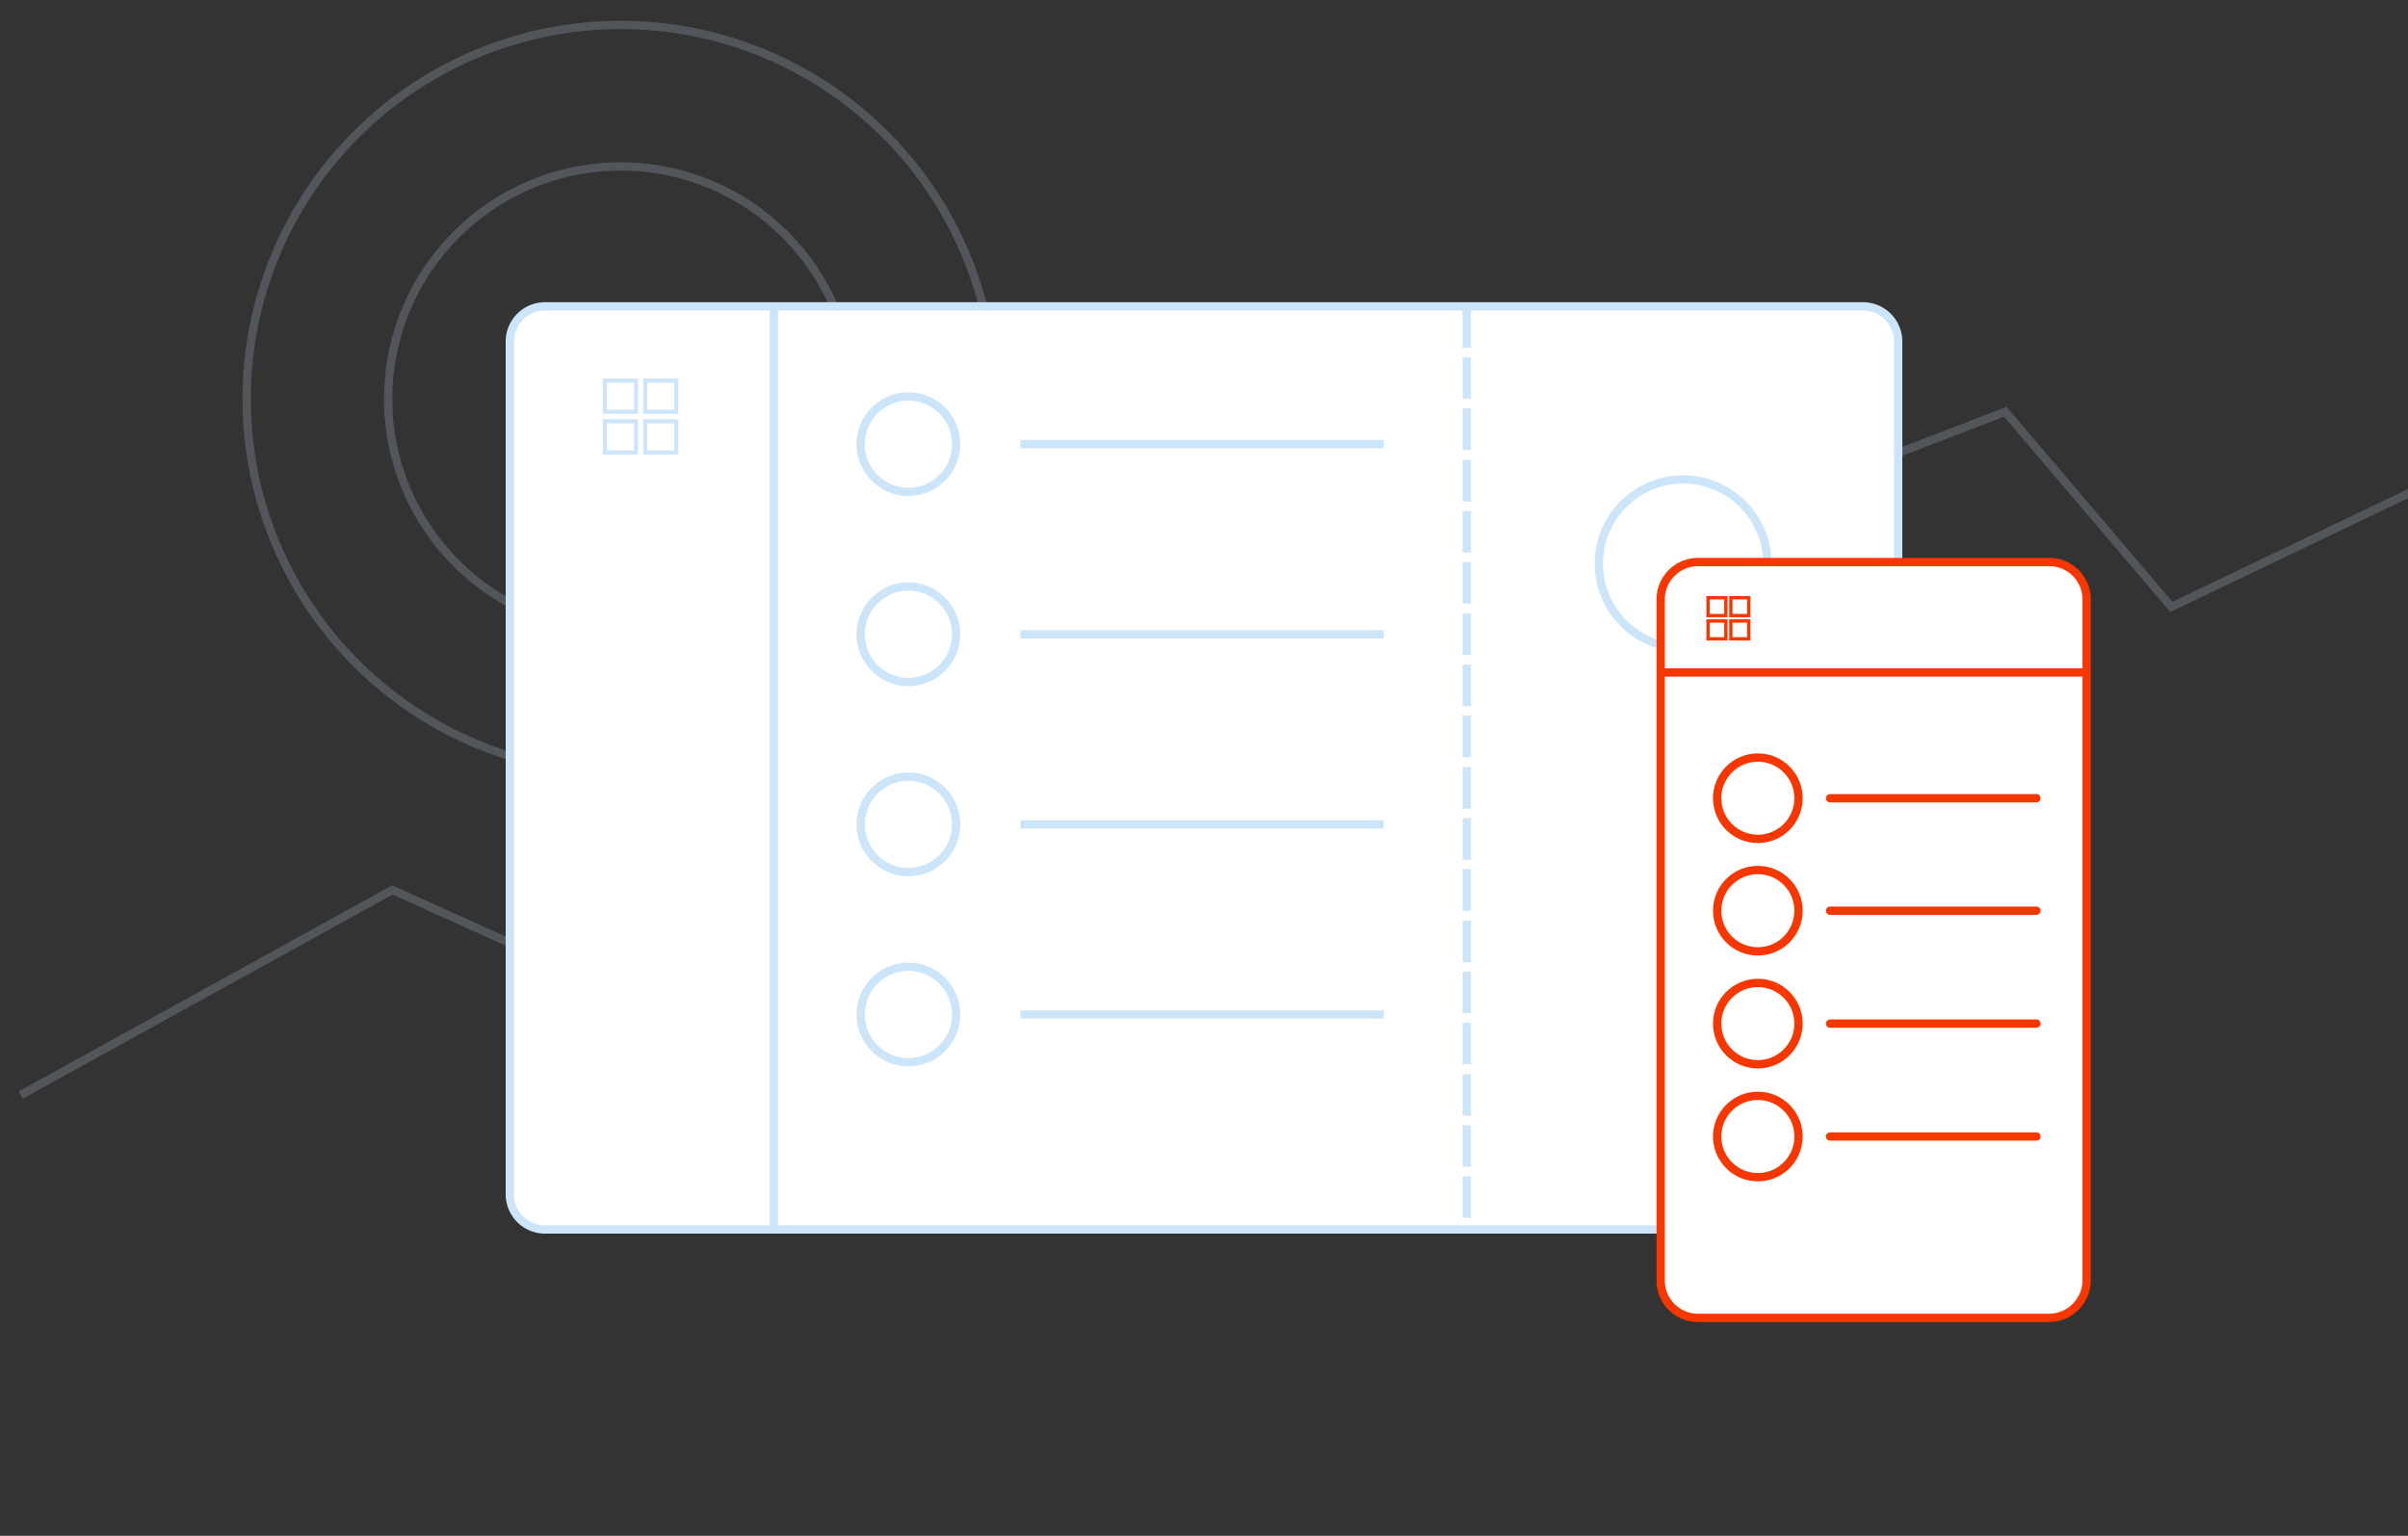 <svg id="Calque_1" data-name="Calque 1" xmlns="http://www.w3.org/2000/svg" viewBox="0 0 580 370"><rect x="0" y="0" width="580" height="370" fill="#333333" stroke="none"/><defs><style>.cls-1,.cls-3,.cls-6,.cls-8{fill:none;}.cls-1,.cls-2,.cls-3,.cls-4{stroke:#cde5f8;}.cls-1,.cls-2,.cls-3,.cls-4,.cls-5,.cls-6,.cls-7,.cls-8{stroke-miterlimit:10;}.cls-1,.cls-2,.cls-3,.cls-5,.cls-6,.cls-8{stroke-width:2px;}.cls-1{opacity:0.2;isolation:isolate;}.cls-2,.cls-4,.cls-5,.cls-7{fill:#fff;}.cls-5,.cls-6,.cls-7,.cls-8{stroke:#f83600;}.cls-7{stroke-width:0.8px;}.cls-8{stroke-linecap:round;}</style></defs><title>kit2-3-orange</title><circle class="cls-1" cx="149.5" cy="96.1" r="56"/><circle class="cls-1" cx="149.5" cy="96.1" r="90.1"/><polyline class="cls-1" points="5 263.8 94.5 214.4 135.5 232.9 483 99.2 523 146.2 602 108.4"/><path class="cls-2" d="M448.7,296.2H131.3a8.49,8.49,0,0,1-8.5-8.5V82.3a8.49,8.49,0,0,1,8.5-8.5H448.7a8.49,8.49,0,0,1,8.5,8.5V287.7A8.43,8.43,0,0,1,448.7,296.2Z"/><line class="cls-3" x1="186.4" y1="73.8" x2="186.4" y2="296.2"/><line class="cls-3" x1="353.3" y1="73.8" x2="353.3" y2="83.8"/><line class="cls-3" x1="353.3" y1="86.1" x2="353.3" y2="96.1"/><line class="cls-3" x1="353.3" y1="98.4" x2="353.3" y2="108.4"/><line class="cls-3" x1="353.3" y1="110.8" x2="353.3" y2="120.8"/><line class="cls-3" x1="353.3" y1="123.1" x2="353.3" y2="133.1"/><line class="cls-3" x1="353.3" y1="135.4" x2="353.3" y2="145.4"/><line class="cls-3" x1="353.3" y1="147.8" x2="353.3" y2="157.8"/><line class="cls-3" x1="353.3" y1="160.1" x2="353.3" y2="170.1"/><line class="cls-3" x1="353.3" y1="172.4" x2="353.3" y2="182.4"/><line class="cls-3" x1="353.3" y1="184.8" x2="353.3" y2="194.8"/><line class="cls-3" x1="353.3" y1="197.1" x2="353.3" y2="207.1"/><line class="cls-3" x1="353.3" y1="209.4" x2="353.3" y2="219.4"/><line class="cls-3" x1="353.3" y1="221.8" x2="353.3" y2="231.8"/><line class="cls-3" x1="353.3" y1="234.1" x2="353.3" y2="244.1"/><line class="cls-3" x1="353.3" y1="246.4" x2="353.3" y2="256.4"/><line class="cls-3" x1="353.3" y1="258.8" x2="353.3" y2="268.8"/><line class="cls-3" x1="353.3" y1="271.1" x2="353.3" y2="281.1"/><line class="cls-3" x1="353.3" y1="283.4" x2="353.3" y2="293.4"/><rect class="cls-4" x="145.7" y="91.7" width="7.5" height="7.5"/><rect class="cls-4" x="155.4" y="91.7" width="7.5" height="7.5"/><rect class="cls-4" x="145.7" y="101.5" width="7.5" height="7.5"/><rect class="cls-4" x="155.4" y="101.5" width="7.5" height="7.5"/><circle class="cls-2" cx="218.8" cy="107" r="11.5"/><circle class="cls-2" cx="218.8" cy="152.8" r="11.5"/><circle class="cls-2" cx="218.8" cy="198.6" r="11.5"/><circle class="cls-2" cx="218.8" cy="244.4" r="11.5"/><line class="cls-3" x1="245.8" y1="107" x2="333.3" y2="107"/><line class="cls-3" x1="245.8" y1="152.8" x2="333.3" y2="152.8"/><line class="cls-3" x1="245.8" y1="198.6" x2="333.3" y2="198.6"/><line class="cls-3" x1="245.8" y1="244.4" x2="333.3" y2="244.4"/><circle class="cls-2" cx="405.4" cy="135.8" r="20.3"/><path class="cls-5" d="M493.5,317.5H409a9,9,0,0,1-9-9V144.4a9,9,0,0,1,9-9h84.6a9,9,0,0,1,9,9V308.5A9.11,9.11,0,0,1,493.5,317.5Z"/><line class="cls-6" x1="400" y1="162" x2="502.5" y2="162"/><rect class="cls-7" x="411.4" y="144" width="4.3" height="4.3"/><rect class="cls-7" x="416.9" y="144" width="4.3" height="4.3"/><rect class="cls-7" x="411.4" y="149.6" width="4.3" height="4.3"/><rect class="cls-7" x="416.9" y="149.6" width="4.3" height="4.3"/><circle class="cls-5" cx="423.4" cy="192.3" r="9.8"/><circle class="cls-5" cx="423.4" cy="219.4" r="9.8"/><circle class="cls-5" cx="423.4" cy="246.6" r="9.8"/><circle class="cls-5" cx="423.4" cy="273.8" r="9.8"/><line class="cls-8" x1="440.8" y1="192.3" x2="490.5" y2="192.3"/><line class="cls-8" x1="440.8" y1="219.4" x2="490.5" y2="219.4"/><line class="cls-8" x1="440.8" y1="246.6" x2="490.5" y2="246.6"/><line class="cls-8" x1="440.8" y1="273.8" x2="490.5" y2="273.8"/></svg>